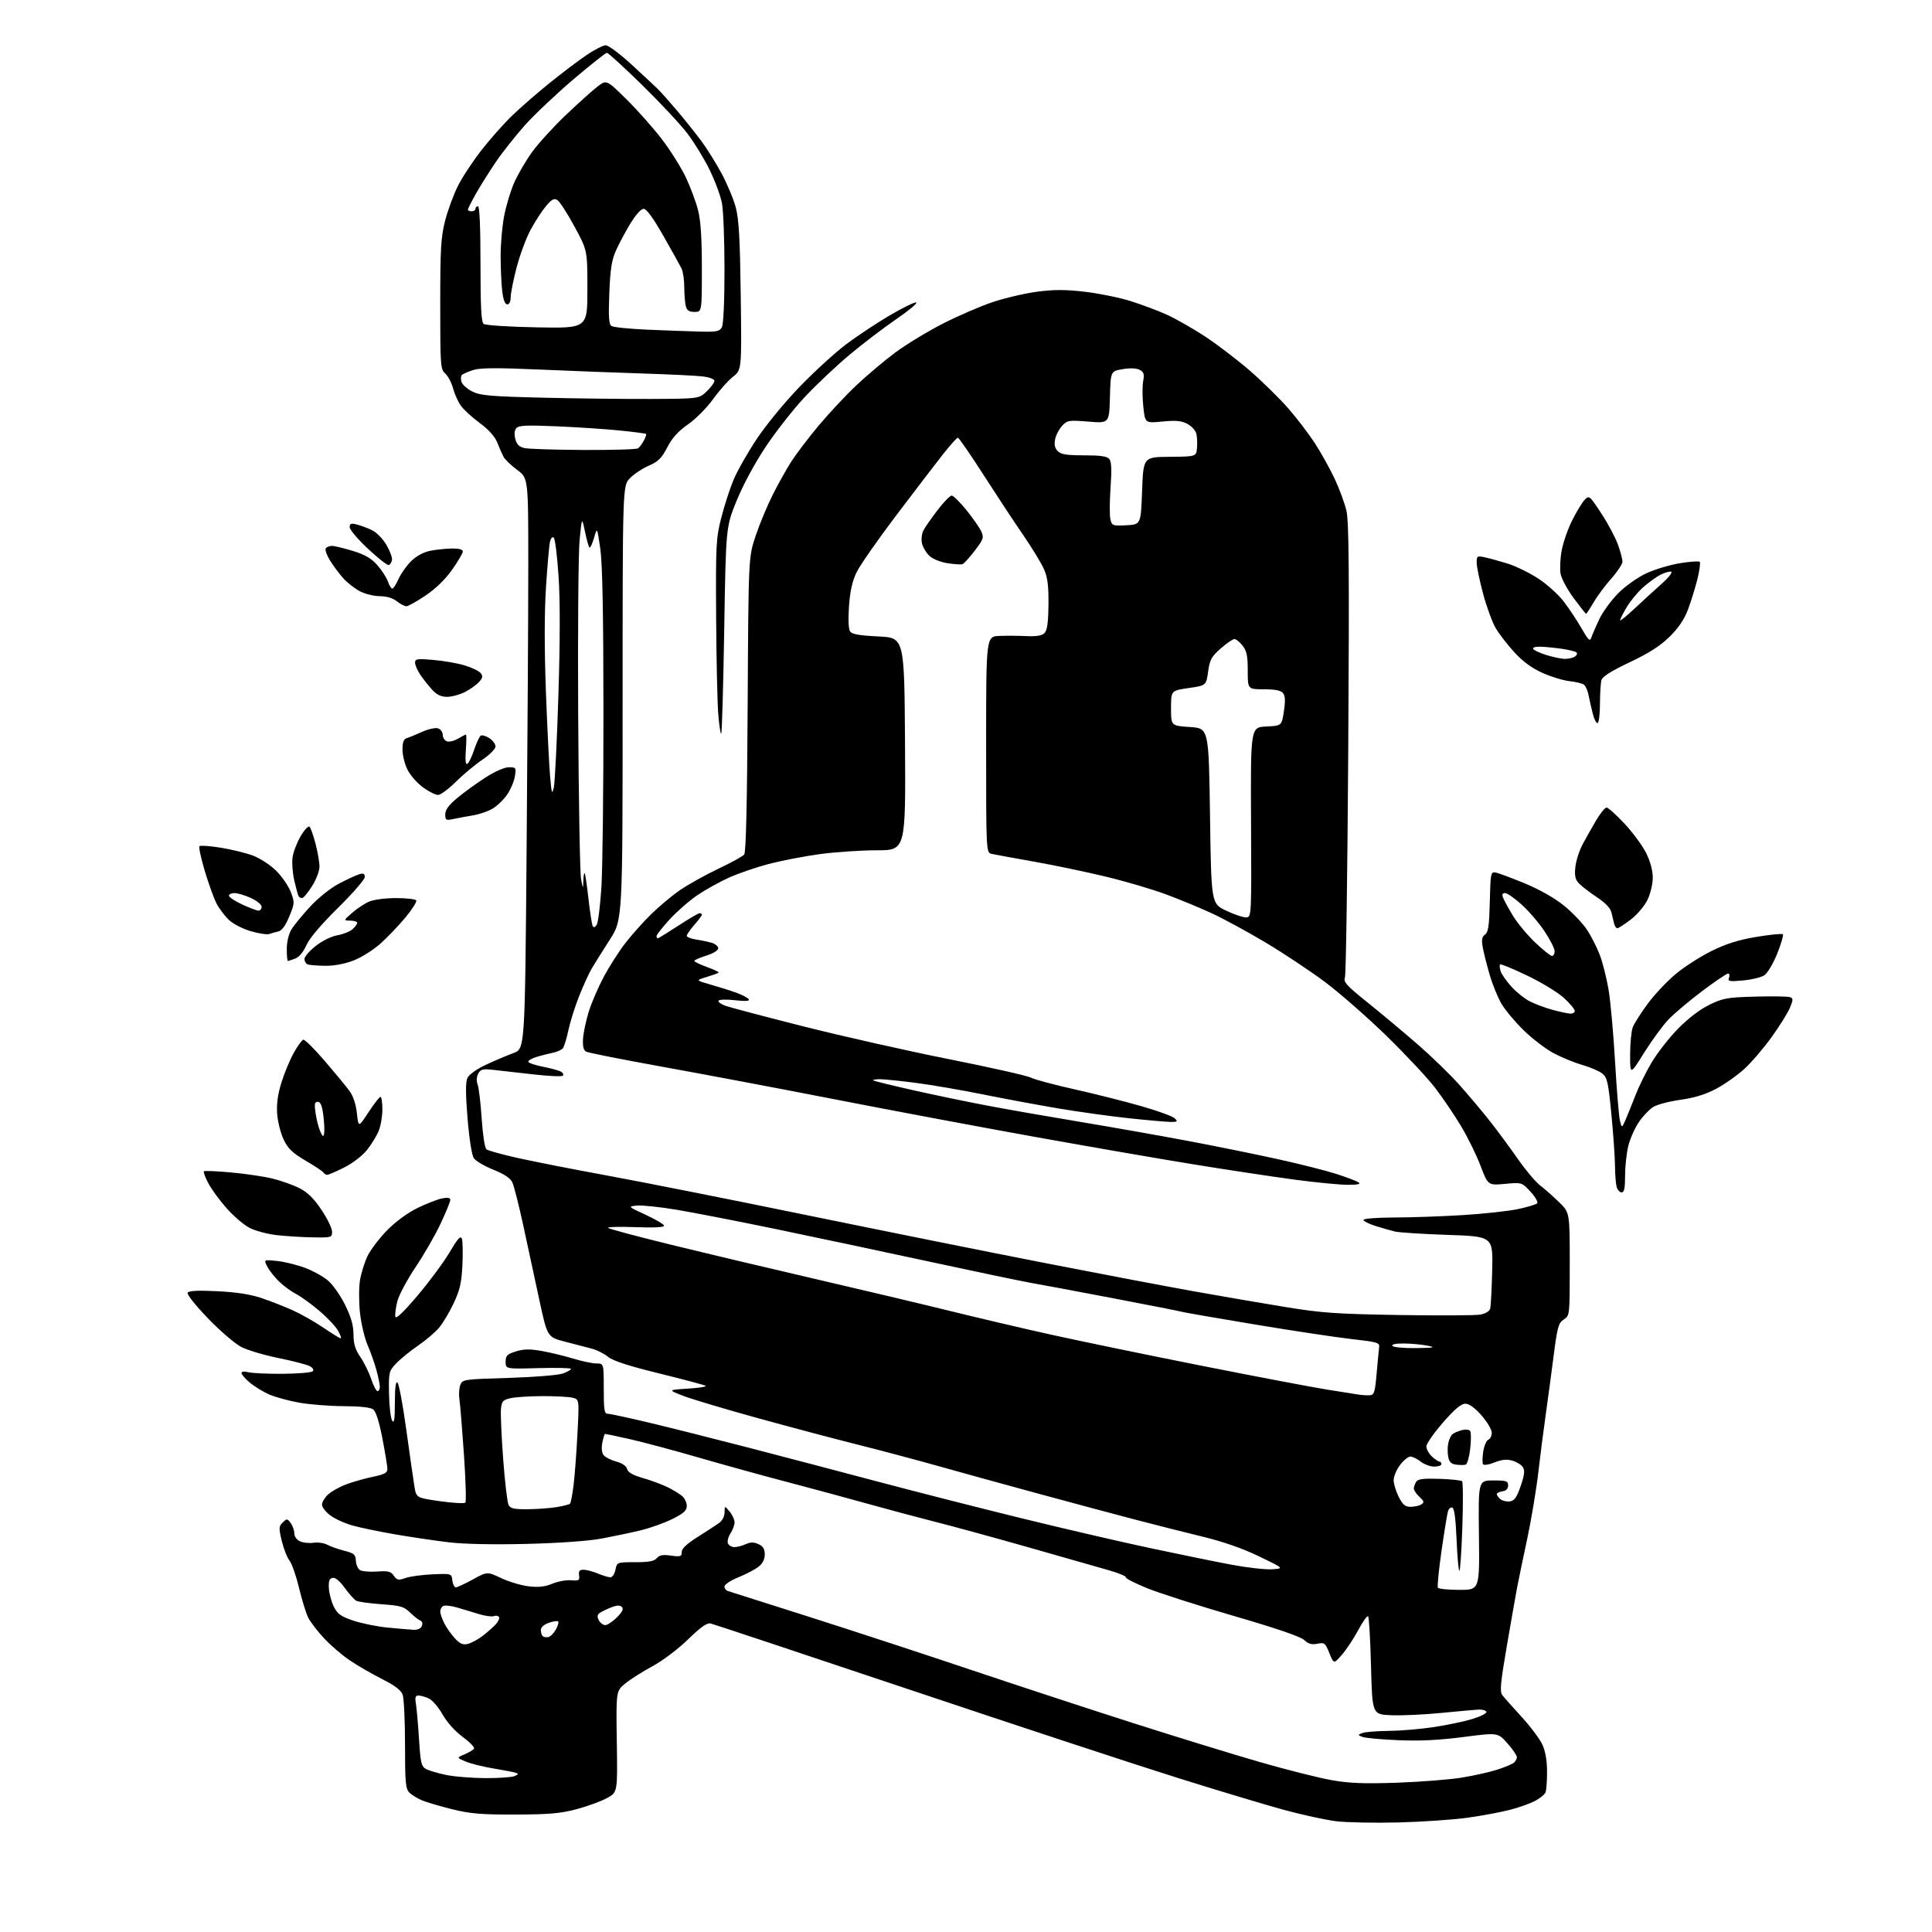 <?xml version="1.0" encoding="UTF-8" standalone="no"?>
<svg 
  version="1.1" 
  xmlns="http://www.w3.org/2000/svg" 
  xmlns:xlink="http://www.w3.org/1999/xlink" 
  xmlns:svg="http://www.w3.org/2000/svg"
  xmlns:rdf="http://www.w3.org/1999/02/22-rdf-syntax-ns#"
  xmlns:cc="http://creativecommons.org/ns#"
  xmlns:dc="http://purl.org/dc/elements/1.1/"
  viewBox="0 0 768 768"
  width="768"
  height="768"
>
<style>svg {background-color: white; }</style>"
<path stroke="none" fill="black" fill-rule="evenodd" d="M556.00,724.45C546.38,724.69 535.12,724.47 531.00,723.95C526.88,723.44 517.65,721.42 510.50,719.48C503.35,717.54 484.45,711.86 468.50,706.86C452.55,701.87 404.62,686.09 362.00,671.80C319.38,657.52 283.60,645.61 282.50,645.36C281.04,645.01 278.60,646.74 273.50,651.69C269.51,655.57 263.41,660.17 259.32,662.38C255.37,664.51 250.51,667.61 248.51,669.25C244.89,672.24 244.89,672.24 245.19,692.34C245.50,712.43 245.50,712.43 241.36,714.73C239.09,715.99 233.69,717.97 229.36,719.14C222.91,720.87 218.53,721.26 205.00,721.31C191.34,721.35 187.00,720.99 179.78,719.21C174.98,718.02 169.57,716.43 167.74,715.66C165.91,714.90 163.65,713.51 162.71,712.57C161.23,711.09 161.00,708.54 161.00,693.49C161.00,683.94 160.57,674.99 160.04,673.60C159.37,671.85 156.80,669.92 151.79,667.40C147.78,665.38 142.03,662.05 139.00,659.99C135.97,657.94 131.41,654.02 128.86,651.29C126.30,648.55 123.49,644.90 122.59,643.18C121.70,641.46 120.04,636.12 118.90,631.32C117.76,626.53 116.05,621.61 115.10,620.40C114.15,619.19 112.76,615.66 112.01,612.55C110.79,607.44 110.82,606.75 112.39,605.21C114.02,603.60 114.20,603.61 115.56,605.44C116.35,606.51 117.00,608.35 117.00,609.53C117.00,610.79 117.93,612.10 119.25,612.70C120.49,613.27 122.91,613.52 124.64,613.27C126.36,613.01 128.83,613.37 130.13,614.07C131.43,614.76 134.48,615.84 136.91,616.46C140.75,617.44 141.35,617.95 141.45,620.35C141.52,621.87 142.23,623.56 143.04,624.10C143.84,624.64 146.89,624.92 149.81,624.71C154.27,624.39 155.34,624.65 156.55,626.37C157.81,628.17 158.36,628.28 161.24,627.27C163.03,626.64 167.88,625.99 172.00,625.82C179.50,625.50 179.50,625.50 179.82,628.25C179.99,629.76 180.61,631.00 181.19,631.00C181.77,631.00 184.82,629.58 187.97,627.85C193.69,624.71 193.69,624.71 199.24,627.33C202.29,628.78 207.20,630.24 210.16,630.59C214.08,631.05 216.61,630.77 219.52,629.56C221.71,628.64 225.07,628.02 227.00,628.18C230.12,628.44 230.47,628.23 230.19,626.24C229.95,624.53 230.37,624.00 231.97,624.00C233.12,624.00 235.68,624.67 237.65,625.50C239.63,626.33 241.88,627.00 242.65,627.00C243.42,627.00 244.32,625.65 244.65,624.00C245.25,621.00 245.25,621.00 252.50,621.00C257.94,621.00 260.09,620.60 261.09,619.39C262.10,618.18 263.47,617.93 266.71,618.37C270.53,618.90 271.00,618.74 271.00,616.96C271.00,615.59 272.98,613.71 277.25,611.02C280.69,608.85 284.51,606.36 285.75,605.49C287.11,604.53 288.01,602.84 288.03,601.20C288.07,598.50 288.07,598.50 290.03,600.86C291.11,602.16 292.00,604.09 292.00,605.15C292.00,606.20 291.28,608.18 290.39,609.53C289.50,610.88 289.04,612.66 289.36,613.49C289.68,614.32 290.83,615.00 291.92,615.00C293.01,615.00 295.05,614.48 296.45,613.84C298.37,612.97 299.62,612.96 301.50,613.82C303.34,614.66 304.00,615.73 304.00,617.91C304.00,619.85 303.16,621.52 301.53,622.80C300.17,623.87 296.57,625.76 293.53,626.99C290.48,628.22 288.00,629.87 288.00,630.65C288.00,631.43 288.56,632.22 289.25,632.42C289.94,632.61 304.90,637.37 322.50,642.99C340.10,648.61 369.12,658.12 387.00,664.14C404.88,670.15 433.45,679.52 450.50,684.97C467.55,690.42 490.21,697.39 500.86,700.46C511.51,703.53 524.33,706.76 529.36,707.64C536.48,708.89 542.25,709.11 555.50,708.65C564.85,708.32 576.45,707.40 581.28,706.60C586.10,705.80 592.40,704.38 595.28,703.44C598.15,702.50 601.06,701.29 601.75,700.75C602.44,700.20 603.00,699.19 603.00,698.51C603.00,697.82 601.29,695.33 599.21,692.98C595.41,688.71 595.41,688.71 581.73,690.49C572.05,691.75 564.44,692.12 555.77,691.75C549.02,691.47 542.63,690.88 541.57,690.44C539.67,689.66 539.67,689.64 541.57,688.90C542.63,688.48 547.33,688.11 552.00,688.06C556.67,688.02 564.77,687.34 570.00,686.54C575.23,685.75 582.14,684.29 585.37,683.30C588.59,682.31 591.07,681.05 590.87,680.50C590.66,679.95 589.38,679.54 588.00,679.59C586.62,679.63 579.88,680.23 573.00,680.91C566.12,681.59 557.12,682.01 553.00,681.83C545.50,681.50 545.50,681.50 545.00,662.33C544.73,651.79 544.21,642.87 543.85,642.51C543.49,642.15 541.74,644.58 539.96,647.92C538.19,651.25 535.27,655.67 533.47,657.74C530.20,661.50 530.20,661.50 528.45,657.15C526.82,653.10 526.51,652.85 523.68,653.41C521.41,653.87 520.09,653.49 518.43,651.93C516.96,650.56 507.41,647.29 490.37,642.34C476.17,638.21 460.61,633.22 455.81,631.26C451.01,629.29 447.27,627.37 447.51,626.98C447.75,626.59 444.70,625.33 440.72,624.18C436.75,623.03 422.40,618.94 408.84,615.09C395.28,611.23 378.63,606.68 371.84,604.97C365.05,603.25 352.52,599.90 344.00,597.52C335.48,595.14 321.30,591.31 312.50,589.01C303.70,586.71 288.17,582.42 277.98,579.47C267.79,576.52 255.31,573.18 250.24,572.05C245.17,570.92 240.81,570.00 240.56,570.00C240.30,570.00 239.79,571.58 239.43,573.51C239.02,575.73 239.23,577.57 240.00,578.50C240.68,579.32 242.93,580.44 245.00,581.00C247.35,581.63 248.96,582.75 249.28,583.95C249.63,585.30 251.55,586.39 255.64,587.57C258.86,588.49 263.30,590.15 265.50,591.24C267.70,592.34 270.29,593.93 271.25,594.77C272.21,595.62 273.00,597.36 273.00,598.64C273.00,600.48 271.78,601.58 267.25,603.84C264.09,605.42 258.35,607.46 254.50,608.38C250.65,609.30 243.68,610.76 239.00,611.63C233.85,612.59 222.13,613.41 209.24,613.73C195.88,614.05 184.37,613.81 178.24,613.07C172.88,612.43 163.32,611.01 157.00,609.92C150.68,608.83 143.03,607.24 140.00,606.38C136.97,605.52 133.04,603.71 131.25,602.36C129.46,601.01 128.00,599.10 128.00,598.12C128.00,597.15 129.06,595.35 130.36,594.13C131.66,592.91 134.92,591.08 137.61,590.07C140.30,589.05 145.09,587.69 148.25,587.04C152.81,586.10 154.00,585.47 154.00,583.96C154.00,582.92 153.10,577.44 152.01,571.79C150.70,565.03 149.44,561.07 148.32,560.25C147.23,559.45 142.98,558.99 136.56,558.97C131.03,558.95 123.07,558.32 118.89,557.57C114.70,556.83 109.30,555.34 106.89,554.27C104.47,553.19 101.04,551.08 99.25,549.57C97.46,548.06 96.00,546.36 96.00,545.80C96.00,545.19 97.09,545.06 98.75,545.48C100.26,545.87 106.42,546.15 112.44,546.11C118.45,546.06 123.79,545.61 124.29,545.11C124.85,544.55 124.40,543.75 123.13,543.07C121.98,542.45 116.42,541.01 110.77,539.86C105.12,538.71 98.47,536.75 96.00,535.49C93.51,534.24 87.55,529.12 82.70,524.09C77.64,518.85 74.20,514.49 74.59,513.85C75.07,513.08 78.75,512.90 86.39,513.28C93.97,513.65 99.57,514.52 104.00,516.02C107.58,517.22 113.20,519.44 116.51,520.93C119.82,522.43 125.27,525.53 128.63,527.83C131.99,530.12 135.05,532.00 135.43,532.00C135.80,532.00 135.30,530.59 134.31,528.86C133.31,527.14 129.89,523.54 126.69,520.86C123.50,518.18 119.45,515.27 117.69,514.38C115.94,513.50 113.00,511.36 111.16,509.64C109.33,507.91 107.15,505.19 106.31,503.60C104.79,500.70 104.79,500.70 110.15,501.26C113.09,501.57 118.12,502.81 121.33,504.01C124.54,505.22 128.69,507.55 130.56,509.19C132.43,510.83 135.43,515.16 137.23,518.81C139.58,523.60 140.51,526.87 140.52,530.48C140.54,534.27 141.21,536.47 143.27,539.47C144.76,541.66 146.70,545.60 147.57,548.22C148.45,550.85 149.57,553.00 150.08,553.00C150.59,553.00 150.99,552.21 150.99,551.25C150.98,550.29 150.36,547.25 149.60,544.50C148.85,541.75 147.28,537.32 146.11,534.66C144.95,531.99 143.60,526.32 143.12,522.05C142.64,517.78 142.63,511.93 143.08,509.05C143.54,506.18 144.90,501.78 146.11,499.28C147.32,496.78 150.82,492.18 153.90,489.04C157.32,485.57 162.03,482.11 166.00,480.18C169.57,478.44 173.96,476.73 175.75,476.38C178.00,475.95 179.00,476.13 179.00,476.98C179.00,477.65 177.27,481.90 175.15,486.41C173.04,490.92 168.56,498.71 165.19,503.71C161.83,508.72 158.57,514.83 157.95,517.30C157.32,519.77 156.97,522.52 157.16,523.41C157.38,524.48 160.37,521.63 166.00,514.99C170.68,509.47 176.40,501.73 178.72,497.81C181.89,492.42 183.09,491.08 183.59,492.37C183.95,493.30 184.05,498.00 183.82,502.80C183.48,509.89 182.83,512.76 180.36,518.02C178.69,521.58 176.06,525.99 174.53,527.80C172.99,529.62 169.20,532.84 166.12,534.95C163.03,537.06 159.15,540.22 157.50,541.96C154.60,545.02 154.50,545.44 154.64,553.96C154.72,558.82 155.27,563.62 155.86,564.64C156.69,566.07 156.95,564.44 156.97,557.55C156.99,551.35 157.32,548.92 158.04,549.64C158.61,550.21 160.19,558.74 161.54,568.59C162.90,578.44 164.34,588.50 164.75,590.96C165.50,595.41 165.50,595.41 174.90,596.75C180.07,597.49 184.62,597.74 185.00,597.30C185.38,596.86 185.11,588.17 184.41,578.00C183.71,567.83 182.91,558.01 182.62,556.18C182.34,554.35 182.49,551.83 182.97,550.57C183.82,548.34 184.23,548.28 202.17,547.74C212.36,547.43 221.94,546.65 223.75,545.99C225.54,545.34 227.00,544.51 227.00,544.15C227.00,543.79 221.15,543.66 214.00,543.85C201.00,544.20 201.00,544.20 201.00,541.34C201.00,538.88 201.56,538.31 205.08,537.21C208.22,536.24 210.58,536.19 215.33,537.03C218.72,537.64 224.36,539.00 227.86,540.06C231.35,541.13 235.51,542.00 237.11,542.00C240.00,542.00 240.00,542.00 240.00,552.00C240.00,560.55 240.23,562.00 241.62,562.00C242.51,562.00 249.82,563.57 257.87,565.49C265.92,567.40 283.75,571.89 297.50,575.45C311.25,579.02 334.43,585.11 349.00,588.98C363.57,592.85 389.00,599.34 405.50,603.39C422.00,607.45 445.18,612.83 457.00,615.35C468.82,617.87 483.52,620.87 489.67,622.02C495.81,623.17 503.01,623.98 505.67,623.81C510.50,623.50 510.50,623.50 500.50,618.68C493.93,615.51 486.21,612.82 478.00,610.83C471.12,609.16 458.98,606.09 451.00,604.00C443.02,601.92 425.70,597.27 412.50,593.68C399.30,590.09 381.30,585.13 372.50,582.65C363.70,580.18 349.30,576.35 340.50,574.15C331.70,571.95 313.93,567.23 301.00,563.66C288.07,560.10 274.80,556.12 271.50,554.84C265.50,552.50 265.50,552.50 273.50,552.00C277.90,551.73 281.05,551.22 280.50,550.88C279.95,550.53 271.62,548.32 262.00,545.95C249.79,542.95 243.66,540.96 241.70,539.35C240.17,538.09 237.24,536.62 235.20,536.10C233.17,535.57 228.37,534.32 224.53,533.32C217.57,531.50 217.57,531.50 214.34,516.50C212.57,508.25 209.71,494.98 207.98,487.00C206.25,479.02 204.31,471.38 203.66,470.01C202.86,468.31 200.45,466.70 196.08,464.96C192.56,463.55 189.07,461.49 188.33,460.37C187.55,459.19 186.52,452.62 185.86,444.60C185.07,434.94 185.05,430.18 185.79,428.55C186.42,427.17 189.39,425.04 193.17,423.26C196.65,421.62 201.56,419.53 204.09,418.62C208.67,416.96 208.67,416.96 209.33,338.23C209.70,294.93 210.00,243.88 210.00,224.78C210.00,190.06 210.00,190.06 205.57,186.78C203.13,184.98 200.68,182.60 200.12,181.50C199.55,180.40 198.44,177.86 197.64,175.85C196.70,173.50 194.23,170.75 190.69,168.14C187.67,165.91 184.30,162.82 183.20,161.28C182.10,159.74 180.71,156.64 180.11,154.40C179.50,152.15 178.11,149.50 177.00,148.50C175.10,146.78 175.00,145.44 175.00,121.00C175.00,98.90 175.27,94.27 176.93,87.77C177.99,83.61 180.30,77.35 182.06,73.86C183.82,70.36 188.08,63.90 191.54,59.50C194.99,55.10 200.44,48.97 203.66,45.88C206.87,42.78 213.49,37.02 218.37,33.08C223.25,29.13 229.87,24.13 233.07,21.95C236.27,19.78 239.75,18.00 240.81,18.00C241.86,18.00 246.50,21.47 251.11,25.71C255.73,29.95 260.43,34.33 261.57,35.46C262.71,36.58 266.12,40.42 269.16,44.00C272.19,47.58 276.51,52.98 278.75,56.00C281.00,59.02 284.65,64.88 286.87,69.00C289.08,73.12 291.62,79.20 292.49,82.50C293.73,87.15 294.17,95.10 294.46,117.77C294.84,147.04 294.84,147.04 291.36,149.77C289.45,151.27 285.88,155.29 283.43,158.70C280.96,162.13 276.52,166.60 273.49,168.70C269.59,171.41 267.22,174.03 265.26,177.81C263.00,182.16 261.66,183.49 257.87,185.13C255.32,186.24 251.94,188.49 250.37,190.14C247.50,193.14 247.50,193.14 247.50,279.38C247.50,365.61 247.50,365.61 242.39,373.56C239.58,377.93 236.35,383.07 235.22,385.00C234.09,386.93 231.83,391.88 230.20,396.00C228.57,400.12 226.66,406.20 225.95,409.50C225.25,412.80 224.26,416.03 223.77,416.69C223.27,417.34 221.43,418.16 219.68,418.51C217.93,418.86 215.04,419.60 213.25,420.15C211.46,420.70 210.00,421.55 210.00,422.03C210.00,422.51 212.63,423.42 215.86,424.05C219.08,424.68 222.33,425.58 223.08,426.05C223.83,426.51 224.12,427.22 223.72,427.61C223.33,428.01 218.16,427.78 212.25,427.11C206.34,426.44 199.18,425.63 196.35,425.32C191.85,424.81 191.07,425.00 190.10,426.81C189.41,428.11 189.32,429.73 189.88,431.18C190.36,432.46 191.08,438.55 191.48,444.72C191.90,451.03 192.71,456.34 193.36,456.87C193.99,457.38 199.68,458.96 206.00,460.36C212.32,461.77 228.75,464.99 242.50,467.51C256.25,470.04 291.57,477.05 321.00,483.10C350.43,489.14 392.73,497.65 415.00,502.00C437.27,506.35 464.27,511.48 475.00,513.39C485.73,515.31 501.93,518.09 511.00,519.57C525.37,521.92 531.21,522.33 556.30,522.74C572.14,522.99 586.63,522.92 588.49,522.57C590.47,522.20 592.09,521.21 592.37,520.22C592.63,519.27 592.99,512.42 593.17,505.00C593.50,491.50 593.50,491.50 575.50,490.89C565.60,490.55 556.15,489.95 554.50,489.55C552.85,489.15 549.36,488.15 546.75,487.33C544.14,486.51 542.00,485.43 542.00,484.92C542.00,484.41 547.48,483.99 554.25,483.97C560.99,483.96 573.25,483.53 581.50,483.02C589.75,482.51 599.58,481.44 603.35,480.65C607.12,479.85 610.57,478.82 611.03,478.35C611.50,477.88 610.32,475.81 608.42,473.74C604.96,469.99 604.96,469.99 598.23,470.61C591.50,471.22 591.50,471.22 588.55,463.45C586.93,459.17 583.42,452.03 580.75,447.58C578.08,443.14 573.46,436.32 570.48,432.44C567.51,428.55 558.87,419.32 551.29,411.91C543.70,404.51 532.65,394.82 526.73,390.38C520.81,385.95 510.09,378.83 502.92,374.57C495.75,370.30 486.19,365.11 481.69,363.04C477.18,360.96 469.08,357.60 463.67,355.58C458.26,353.56 447.46,350.37 439.67,348.50C431.88,346.62 418.98,343.92 411.00,342.51C403.02,341.09 395.49,339.71 394.25,339.44C392.00,338.96 392.00,338.96 392.00,295.98C392.00,253.00 392.00,253.00 397.25,252.79C400.14,252.68 405.03,252.71 408.11,252.86C412.02,253.05 414.18,252.68 415.20,251.65C416.29,250.57 416.70,247.57 416.78,240.34C416.85,232.67 416.45,229.56 414.96,226.18C413.91,223.80 410.20,217.73 406.73,212.68C403.25,207.63 396.16,196.86 390.95,188.75C385.75,180.64 381.17,174.00 380.77,174.00C380.36,174.00 377.66,177.01 374.77,180.69C371.87,184.37 363.52,195.28 356.21,204.94C348.90,214.60 341.83,224.75 340.50,227.50C338.79,231.03 337.91,234.99 337.49,241.00C337.13,246.12 337.30,250.10 337.91,251.00C338.66,252.11 341.60,252.63 349.21,253.00C359.50,253.50 359.50,253.50 359.76,295.75C360.02,338.00 360.02,338.00 348.55,338.00C342.23,338.00 331.99,338.70 325.78,339.54C319.58,340.39 310.45,342.16 305.50,343.46C300.55,344.77 293.47,347.20 289.77,348.87C286.07,350.54 280.41,353.68 277.19,355.87C273.98,358.05 269.02,362.39 266.17,365.50C263.33,368.61 261.00,371.57 261.00,372.08C261.00,372.59 261.21,373.00 261.47,373.00C261.73,373.00 265.38,370.75 269.60,368.00C273.81,365.25 277.65,363.00 278.13,363.00C278.61,363.00 279.00,363.28 279.00,363.62C279.00,363.96 277.65,365.77 276.00,367.65C274.35,369.53 273.00,371.48 273.00,371.99C273.00,372.50 274.69,373.17 276.75,373.49C278.81,373.80 281.62,374.40 283.00,374.81C284.38,375.21 285.50,376.19 285.50,376.97C285.50,377.80 283.51,379.02 280.75,379.88C278.14,380.69 276.00,381.63 276.00,381.98C276.00,382.32 278.27,383.42 281.05,384.42C283.83,385.42 285.92,386.42 285.69,386.64C285.47,386.86 283.31,387.64 280.90,388.37C276.50,389.69 276.50,389.69 282.50,391.40C285.80,392.34 290.41,393.79 292.74,394.63C295.07,395.47 297.28,396.64 297.64,397.22C298.10,397.96 296.43,398.08 292.23,397.61C288.90,397.23 285.93,397.31 285.64,397.78C285.35,398.25 286.57,399.16 288.35,399.81C290.13,400.45 304.17,404.16 319.55,408.05C334.92,411.93 360.89,417.78 377.26,421.04C393.63,424.30 408.26,427.59 409.76,428.36C411.27,429.13 419.02,431.22 427.00,432.99C434.98,434.77 446.90,437.77 453.50,439.66C460.10,441.54 466.16,443.74 466.96,444.54C468.25,445.82 468.06,446.00 465.46,445.99C463.83,445.98 456.39,445.33 448.92,444.54C441.45,443.74 428.62,441.96 420.42,440.57C412.21,439.18 398.75,436.67 390.51,435.00C382.26,433.33 370.43,431.30 364.21,430.48C357.99,429.67 351.50,429.00 349.78,429.00C348.07,429.00 346.87,429.21 347.13,429.46C347.38,429.71 354.63,431.50 363.24,433.43C371.85,435.36 385.11,438.11 392.70,439.54C400.29,440.98 416.85,443.88 429.50,445.98C442.15,448.09 461.27,451.47 472.00,453.49C482.73,455.51 498.70,458.74 507.50,460.68C516.30,462.61 526.87,465.27 531.00,466.59C535.12,467.91 539.17,469.44 540.00,469.98C541.08,470.69 539.93,470.97 535.87,470.98C532.77,470.99 523.32,470.08 514.87,468.96C506.41,467.83 488.48,465.13 475.00,462.94C461.52,460.76 432.95,455.81 411.50,451.95C390.05,448.09 354.27,441.38 332.00,437.03C309.73,432.68 278.68,426.82 263.00,424.00C247.32,421.17 233.82,418.49 233.00,418.04C231.95,417.47 231.58,415.92 231.77,412.86C231.92,410.46 232.97,405.57 234.09,402.00C235.22,398.43 237.91,392.20 240.07,388.18C242.23,384.15 246.01,378.24 248.47,375.04C250.93,371.84 255.54,366.66 258.72,363.53C261.90,360.39 267.14,356.01 270.38,353.79C273.61,351.57 280.42,347.78 285.51,345.37C290.60,342.95 295.25,340.41 295.83,339.70C296.55,338.84 297.00,319.30 297.21,279.96C297.53,221.50 297.53,221.50 300.38,213.00C301.95,208.32 304.99,201.02 307.13,196.76C309.26,192.50 312.60,186.54 314.53,183.51C316.47,180.49 321.35,174.07 325.37,169.25C329.39,164.44 336.14,157.22 340.37,153.22C344.60,149.22 351.61,143.31 355.94,140.10C360.27,136.89 368.75,131.74 374.78,128.66C380.81,125.57 389.74,121.71 394.63,120.08C399.51,118.45 407.46,116.60 412.30,115.96C419.01,115.07 423.50,115.08 431.25,115.98C436.84,116.63 445.03,118.30 449.45,119.69C453.88,121.09 460.31,123.50 463.75,125.05C467.19,126.60 473.94,130.44 478.75,133.57C483.56,136.70 491.62,142.84 496.67,147.20C501.71,151.57 508.65,158.37 512.09,162.32C515.53,166.27 520.31,172.54 522.72,176.25C525.13,179.97 528.64,186.27 530.52,190.25C532.40,194.24 534.51,199.97 535.22,203.00C536.23,207.35 536.39,227.10 535.95,297.50C535.65,346.45 535.06,387.44 534.63,388.58C533.97,390.37 535.27,391.80 543.68,398.54C549.08,402.88 558.00,410.34 563.50,415.12C569.00,419.90 576.45,427.12 580.05,431.16C583.65,435.20 589.09,441.65 592.13,445.50C595.17,449.35 600.20,456.15 603.30,460.61C606.40,465.07 610.41,469.84 612.22,471.22C614.02,472.60 617.41,475.59 619.75,477.87C624.00,482.00 624.00,482.00 624.00,502.48C624.00,522.93 624.00,522.96 621.63,524.51C619.50,525.90 619.07,527.44 617.55,539.28C616.62,546.55 615.21,557.00 614.43,562.50C613.64,568.00 612.32,578.27 611.50,585.31C610.68,592.36 608.68,604.29 607.07,611.81C605.45,619.34 603.66,627.98 603.09,631.00C602.52,634.02 600.67,644.53 598.98,654.35C596.46,669.06 596.14,672.49 597.20,673.85C597.90,674.76 601.36,678.65 604.88,682.50C608.41,686.35 612.11,691.30 613.12,693.50C614.31,696.08 614.96,699.86 614.98,704.17C614.99,707.84 614.72,711.57 614.38,712.46C614.03,713.35 612.09,714.93 610.07,715.97C608.04,717.00 603.61,718.57 600.21,719.44C596.82,720.32 589.42,721.71 583.77,722.52C578.12,723.34 565.62,724.20 556.00,724.45zM193.00,706.83C198.22,706.85 203.40,706.49 204.50,706.04C206.08,705.39 206.19,705.11 205.00,704.71C204.18,704.43 200.16,703.65 196.08,702.98C192.00,702.31 187.05,701.07 185.08,700.23C181.50,698.71 181.50,698.71 184.67,697.38C186.42,696.65 188.11,695.63 188.43,695.12C188.75,694.60 186.73,692.50 183.94,690.45C180.88,688.21 177.70,684.66 175.93,681.52C174.31,678.66 171.84,675.79 170.45,675.16C169.05,674.52 167.20,674.00 166.34,674.00C165.13,674.00 164.90,674.73 165.33,677.25C165.63,679.04 166.19,685.35 166.56,691.28C167.17,700.87 167.48,702.19 169.37,703.22C170.54,703.87 174.20,704.93 177.50,705.60C180.80,706.26 187.78,706.82 193.00,706.83zM185.98,653.47C187.37,653.13 189.98,651.72 191.78,650.35C193.58,648.98 195.93,646.92 196.99,645.78C198.06,644.63 198.68,643.28 198.36,642.78C198.05,642.28 197.12,642.12 196.30,642.44C195.48,642.75 192.71,642.36 190.15,641.56C187.59,640.76 183.64,639.57 181.36,638.92C179.08,638.28 176.72,638.06 176.11,638.43C175.50,638.81 175.00,639.79 175.00,640.61C175.00,641.43 175.73,643.54 176.61,645.30C177.50,647.06 179.41,649.76 180.85,651.30C182.87,653.46 184.04,653.96 185.98,653.47zM217.92,650.78C218.75,650.62 220.11,649.28 220.94,647.80C221.77,646.32 222.19,644.86 221.89,644.55C221.58,644.24 219.90,644.49 218.16,645.09C216.25,645.76 215.00,646.88 215.00,647.93C215.00,648.89 215.32,649.98 215.70,650.37C216.09,650.75 217.08,650.94 217.92,650.78zM164.28,647.86C166.06,647.95 167.30,647.39 167.71,646.31C168.09,645.33 167.83,644.44 167.10,644.20C166.41,643.97 164.59,642.55 163.05,641.05C160.58,638.63 159.25,638.24 151.62,637.71C146.88,637.37 142.35,636.74 141.57,636.30C140.79,635.86 138.74,633.56 137.02,631.19C135.03,628.43 133.28,627.00 132.20,627.23C130.90,627.49 130.56,628.49 130.74,631.43C130.87,633.55 131.77,636.85 132.74,638.76C134.19,641.62 135.56,642.59 140.50,644.24C143.80,645.34 149.88,646.57 154.00,646.98C158.12,647.39 162.75,647.78 164.28,647.86zM240.61,646.00C241.46,646.00 243.53,644.62 245.22,642.94C247.41,640.74 247.97,639.57 247.19,638.79C246.42,638.02 245.18,638.08 242.81,639.02C240.99,639.74 238.95,640.76 238.27,641.27C237.39,641.94 237.33,642.75 238.06,644.11C238.61,645.15 239.76,646.00 240.61,646.00zM580.14,632.00C588.16,632.00 588.16,632.00 587.90,610.25C587.64,588.50 587.64,588.50 593.57,588.50C598.83,588.50 599.50,588.72 599.50,590.50C599.50,591.81 598.73,592.61 597.25,592.82C596.01,593.00 595.00,593.50 595.00,593.95C595.00,594.39 595.65,595.29 596.44,595.95C597.24,596.61 598.93,597.01 600.19,596.83C602.01,596.57 602.93,595.26 604.49,590.73C605.99,586.37 606.21,584.55 605.38,583.24C604.78,582.29 602.90,581.12 601.20,580.63C598.97,579.99 596.99,580.19 594.10,581.34C591.83,582.25 589.84,582.55 589.52,582.04C589.21,581.53 589.26,579.26 589.62,576.97C589.98,574.69 590.89,572.59 591.64,572.31C592.39,572.02 593.00,570.77 593.00,569.53C593.00,568.30 591.16,565.19 588.92,562.64C586.24,559.60 584.02,558.00 582.48,558.00C580.81,558.00 578.25,560.16 573.57,565.53C569.96,569.67 567.00,573.93 567.00,574.99C567.00,576.05 567.98,577.84 569.19,578.96C570.39,580.08 571.74,581.00 572.19,581.00C572.63,581.00 573.00,581.45 573.00,582.00C573.00,582.55 571.71,583.00 570.13,583.00C568.56,583.00 566.13,582.10 564.73,581.00C563.33,579.90 561.49,579.00 560.64,579.00C559.80,579.00 557.95,580.50 556.55,582.34C555.15,584.18 554.00,586.90 554.00,588.38C554.00,589.87 554.91,592.86 556.02,595.04C557.63,598.20 558.59,599.00 560.77,598.98C562.27,598.98 564.17,598.55 564.99,598.03C566.25,597.23 566.14,596.78 564.24,595.01C563.01,593.86 562.01,592.38 562.02,591.71C562.02,591.04 562.45,589.84 562.95,589.04C563.66,587.92 565.77,587.65 572.19,587.86C576.76,588.01 580.82,588.44 581.20,588.82C581.59,589.20 581.63,597.50 581.30,607.27C580.96,617.03 580.42,624.76 580.09,624.43C579.77,624.10 579.27,618.40 579.00,611.75C578.67,603.83 578.10,599.53 577.33,599.27C576.69,599.06 575.92,599.70 575.61,600.69C575.30,601.69 574.14,608.75 573.04,616.38C571.94,624.02 571.29,630.65 571.58,631.13C571.88,631.61 575.73,632.00 580.14,632.00zM209.79,599.94C213.48,599.91 218.64,599.53 221.26,599.10C223.88,598.67 226.28,598.06 226.59,597.74C226.91,597.43 227.54,594.09 228.01,590.33C228.47,586.58 229.16,577.38 229.55,569.89C230.26,556.28 230.26,556.28 227.63,555.62C226.18,555.26 220.84,554.97 215.75,554.98C210.66,554.99 204.93,555.36 203.00,555.79C199.93,556.47 199.46,557.00 199.14,560.04C198.95,561.94 199.34,570.92 200.02,580.00C200.69,589.08 201.66,597.29 202.16,598.25C202.89,599.66 204.37,599.99 209.79,599.94zM582.63,582.22C582.01,582.41 580.31,582.41 578.86,582.22C576.92,581.98 576.09,581.18 575.70,579.19C575.40,577.71 575.40,575.28 575.69,573.78C575.98,572.28 576.74,570.63 577.37,570.11C578.00,569.59 579.70,568.86 581.15,568.50C582.66,568.12 584.06,568.29 584.44,568.91C584.81,569.49 584.80,572.65 584.43,575.93C584.06,579.20 583.25,582.03 582.63,582.22zM544.50,554.63C546.27,554.52 546.58,553.52 547.23,546.00C547.64,541.33 548.09,536.61 548.23,535.53C548.48,533.73 547.51,533.45 537.27,532.30C531.10,531.60 513.77,528.99 498.77,526.49C483.77,523.99 470.82,521.75 470.00,521.50C469.18,521.25 456.80,518.81 442.50,516.08C428.20,513.35 413.57,510.61 410.00,510.00C406.43,509.38 388.20,505.57 369.50,501.53C350.80,497.49 323.35,491.67 308.50,488.59C293.65,485.52 275.99,482.08 269.25,480.94C262.51,479.81 255.31,479.04 253.25,479.23C249.50,479.59 249.50,479.59 256.75,482.94C260.74,484.79 264.00,486.74 264.00,487.27C264.00,487.88 259.61,488.08 252.49,487.81C246.15,487.57 241.31,487.71 241.74,488.12C242.16,488.53 253.53,491.57 267.00,494.86C280.48,498.16 306.35,504.30 324.50,508.51C342.65,512.71 366.50,518.38 377.50,521.09C388.50,523.81 406.71,528.08 417.98,530.58C429.24,533.08 456.24,538.65 477.98,542.97C499.71,547.28 522.00,551.51 527.50,552.38C533.00,553.25 538.62,554.14 540.00,554.36C541.38,554.58 543.40,554.70 544.50,554.63zM562.81,535.89C570.13,535.79 570.87,535.64 567.50,534.94C565.30,534.49 561.11,534.09 558.19,534.06C554.89,534.02 553.12,534.38 553.50,535.00C553.84,535.56 557.96,535.95 562.81,535.89zM124.25,491.87C119.99,491.80 113.53,491.39 109.90,490.97C106.27,490.54 101.48,489.27 99.26,488.13C97.04,487.00 92.96,483.53 90.20,480.43C87.43,477.32 84.13,472.83 82.86,470.45C81.60,468.06 80.78,465.88 81.06,465.61C81.33,465.34 86.27,465.55 92.03,466.08C97.79,466.61 105.20,467.72 108.50,468.54C111.80,469.37 116.53,471.06 119.00,472.30C122.23,473.93 124.70,476.34 127.75,480.87C130.09,484.34 132.00,488.27 132.00,489.59C132.00,491.94 131.81,492.00 124.25,491.87zM644.62,474.00C643.86,474.00 642.96,472.99 642.63,471.75C642.30,470.51 642.01,466.80 641.99,463.50C641.97,460.20 641.33,450.99 640.56,443.02C639.33,430.25 638.90,428.34 636.96,426.77C635.75,425.79 632.23,424.26 629.13,423.38C626.03,422.50 620.91,420.41 617.74,418.74C614.57,417.07 609.16,412.96 605.73,409.60C602.29,406.25 598.29,401.48 596.85,399.00C595.40,396.52 593.30,391.35 592.17,387.50C591.05,383.65 589.81,378.74 589.42,376.59C588.88,373.57 589.08,372.41 590.33,371.50C591.62,370.56 591.99,367.98 592.22,358.41C592.49,347.13 592.61,346.52 594.50,346.84C595.60,347.03 600.81,348.96 606.08,351.14C612.02,353.60 617.95,356.96 621.69,359.99C625.01,362.67 629.13,366.99 630.84,369.58C632.56,372.17 634.87,376.72 635.98,379.69C637.10,382.66 638.64,388.78 639.41,393.29C640.19,397.81 641.36,410.73 642.01,422.00C642.66,433.27 643.54,443.85 643.95,445.50C644.70,448.50 644.70,448.50 646.24,445.00C647.08,443.07 648.80,438.80 650.07,435.50C651.33,432.20 654.19,426.37 656.43,422.55C658.67,418.73 663.42,412.62 667.00,408.97C671.08,404.81 675.73,401.25 679.50,399.42C684.96,396.76 686.61,396.47 697.81,396.17C704.58,395.98 710.78,396.09 711.59,396.39C712.86,396.88 712.85,397.43 711.51,400.64C710.66,402.66 707.39,407.90 704.23,412.29C701.08,416.67 696.22,422.34 693.42,424.90C690.63,427.45 685.61,431.00 682.26,432.78C678.06,435.02 673.68,436.38 668.10,437.17C663.66,437.79 658.78,439.06 657.26,439.99C655.74,440.91 653.19,443.55 651.60,445.86C650.00,448.16 648.09,452.39 647.35,455.24C646.61,458.10 646.00,463.49 646.00,467.22C646.00,472.33 645.66,474.00 644.62,474.00zM130.09,467.00C129.55,467.00 128.87,466.59 128.56,466.09C128.25,465.60 125.07,463.47 121.48,461.38C116.30,458.35 114.52,456.64 112.78,453.05C111.58,450.56 110.41,445.96 110.18,442.83C109.89,438.85 110.41,435.05 111.88,430.31C113.05,426.56 115.24,421.28 116.75,418.57C118.26,415.86 119.97,413.49 120.54,413.31C121.11,413.12 124.96,416.92 129.09,421.74C133.22,426.56 137.65,431.92 138.92,433.66C140.39,435.66 141.48,438.91 141.87,442.53C142.50,448.23 142.50,448.23 146.50,442.12C148.70,438.76 150.84,436.01 151.25,436.00C151.66,436.00 152.00,438.26 152.00,441.03C152.00,443.80 151.33,447.66 150.51,449.62C149.70,451.58 147.62,454.96 145.89,457.13C144.10,459.39 140.25,462.36 136.91,464.05C133.69,465.67 130.62,467.00 130.09,467.00zM128.85,450.56C129.04,449.56 128.90,446.32 128.53,443.37C128.04,439.49 127.43,438.00 126.31,438.00C125.05,438.00 124.90,438.83 125.47,442.63C125.85,445.18 126.69,448.41 127.33,449.82C128.30,451.96 128.55,452.08 128.85,450.56zM653.58,418.45C648.00,427.39 648.00,427.39 648.00,419.26C648.00,414.79 648.47,409.89 649.05,408.37C649.63,406.85 652.34,402.59 655.07,398.90C657.81,395.21 662.85,389.88 666.27,387.05C669.70,384.22 676.10,380.14 680.50,377.97C686.30,375.12 691.19,373.59 698.31,372.41C703.70,371.52 708.39,371.06 708.72,371.39C709.05,371.72 708.03,375.19 706.46,379.10C704.85,383.10 702.60,386.87 701.33,387.70C700.09,388.52 696.28,389.44 692.87,389.75C687.38,390.24 686.74,390.12 687.30,388.65C687.65,387.74 687.48,387.00 686.93,387.00C686.38,387.00 681.78,390.11 676.71,393.92C671.65,397.73 665.63,402.79 663.33,405.17C661.04,407.55 656.66,413.53 653.58,418.45zM624.25,402.93C625.21,402.97 626.00,402.48 626.00,401.85C626.00,401.21 624.09,398.92 621.75,396.75C619.41,394.58 612.84,390.57 607.15,387.84C601.45,385.11 596.57,383.09 596.31,383.36C596.04,383.63 596.13,384.83 596.51,386.04C596.89,387.24 598.82,390.00 600.78,392.18C602.75,394.36 606.08,397.02 608.18,398.09C610.28,399.16 614.36,400.68 617.25,401.45C620.14,402.23 623.29,402.90 624.25,402.93zM129.16,383.92C126.05,383.88 122.94,383.62 122.25,383.34C121.56,383.06 121.02,382.08 121.04,381.17C121.06,380.25 123.08,377.93 125.54,376.00C128.10,373.99 131.76,372.19 134.14,371.78C136.42,371.38 139.12,370.30 140.14,369.37C141.16,368.45 142.00,367.31 142.00,366.85C142.00,366.38 140.76,365.98 139.25,365.96C136.50,365.92 136.50,365.92 140.00,362.85C141.93,361.17 144.95,359.16 146.72,358.40C148.52,357.61 153.22,357.00 157.41,357.00C161.52,357.00 165.14,357.42 165.46,357.93C165.77,358.44 163.85,361.48 161.18,364.69C158.51,367.90 154.04,372.58 151.24,375.09C148.45,377.61 143.61,380.64 140.49,381.83C136.92,383.20 132.73,383.97 129.16,383.92zM114.43,382.00C114.20,382.00 114.00,379.86 114.00,377.25C114.01,374.39 114.75,371.29 115.86,369.46C116.88,367.79 120.23,363.70 123.31,360.37C126.52,356.91 131.39,353.02 134.71,351.28C137.89,349.60 141.51,347.92 142.75,347.55C144.49,347.02 145.00,347.26 145.00,348.64C145.00,349.61 140.21,355.12 134.36,360.89C127.60,367.55 123.02,372.97 121.79,375.74C120.60,378.43 118.90,380.47 117.37,381.05C115.99,381.57 114.67,382.00 114.43,382.00zM616.93,380.00C617.52,380.00 618.00,379.15 618.00,378.11C618.00,377.08 616.18,373.50 613.95,370.16C611.72,366.82 607.62,362.05 604.84,359.55C602.06,357.05 599.11,355.00 598.28,355.00C597.27,355.00 597.00,355.57 597.44,356.75C597.80,357.71 599.54,360.90 601.30,363.83C603.06,366.76 607.05,371.60 610.18,374.58C613.30,377.56 616.33,380.00 616.93,380.00zM107.00,371.29C106.17,371.59 102.90,371.09 99.72,370.17C96.46,369.23 92.64,367.25 90.93,365.62C89.27,364.04 87.06,361.08 86.02,359.05C84.98,357.01 82.90,351.22 81.39,346.18C79.88,341.14 78.94,336.73 79.30,336.37C79.66,336.01 83.45,336.28 87.72,336.97C92.00,337.66 97.77,339.07 100.55,340.11C103.33,341.15 107.47,343.85 109.76,346.12C112.05,348.38 114.67,352.19 115.58,354.57C117.18,358.75 117.15,359.09 114.97,364.36C113.44,368.06 112.03,369.97 110.60,370.28C109.45,370.54 107.83,370.99 107.00,371.29zM237.25,367.52C237.78,366.57 238.60,359.87 239.07,352.64C239.53,345.42 239.90,314.07 239.88,283.00C239.86,243.52 239.48,223.94 238.61,218.00C237.37,209.50 237.37,209.50 236.12,213.85C235.43,216.24 234.61,217.95 234.30,217.64C233.99,217.32 233.19,214.47 232.53,211.28C231.32,205.50 231.32,205.50 230.41,214.50C229.91,219.45 229.65,250.93 229.84,284.45C230.02,317.98 230.54,347.23 230.98,349.45C231.78,353.50 231.78,353.50 231.89,350.08C231.95,348.20 232.19,346.85 232.42,347.08C232.65,347.31 233.33,351.94 233.94,357.38C234.54,362.81 235.32,367.70 235.66,368.25C236.02,368.83 236.69,368.53 237.25,367.52zM642.92,369.00C642.49,369.00 641.92,368.21 641.66,367.25C641.40,366.29 640.92,364.28 640.59,362.80C640.18,360.98 638.24,358.94 634.66,356.56C631.73,354.62 628.53,352.13 627.53,351.04C626.16,349.52 625.85,347.99 626.24,344.57C626.52,342.11 627.81,338.08 629.12,335.62C630.43,333.17 632.85,328.88 634.50,326.09C636.15,323.31 638.01,321.02 638.64,321.01C639.26,321.01 642.45,323.87 645.73,327.37C649.01,330.88 652.89,336.14 654.35,339.07C656.03,342.45 657.00,346.03 657.00,348.88C657.00,351.40 656.08,355.28 654.89,357.72C653.72,360.15 650.79,363.60 648.25,365.54C645.75,367.44 643.36,369.00 642.92,369.00zM495.50,364.68C497.47,364.50 497.50,363.84 497.31,326.80C497.13,289.09 497.13,289.09 503.31,288.80C509.50,288.50 509.50,288.50 510.36,282.74C511.00,278.54 510.90,276.58 509.99,275.49C509.13,274.45 506.81,274.00 502.38,274.00C496.00,274.00 496.00,274.00 496.00,266.63C496.00,260.70 495.60,258.76 493.93,256.63C492.79,255.19 491.33,254.01 490.68,254.03C490.03,254.05 487.59,255.73 485.25,257.78C481.56,261.02 480.91,262.21 480.24,267.00C479.48,272.50 479.48,272.50 472.49,273.51C465.50,274.52 465.50,274.52 465.50,281.51C465.50,288.50 465.50,288.50 473.00,289.00C480.50,289.50 480.50,289.50 481.00,324.36C481.50,359.22 481.50,359.22 487.50,362.04C490.80,363.60 494.40,364.78 495.50,364.68zM102.75,361.99C103.44,362.00 104.00,361.30 104.00,360.45C104.00,359.60 102.09,358.04 99.75,356.97C97.41,355.91 94.49,355.03 93.25,355.02C92.01,355.01 91.00,355.47 91.00,356.05C91.00,356.62 93.36,358.19 96.25,359.54C99.14,360.88 102.06,361.98 102.75,361.99zM120.08,357.00C119.55,357.00 118.93,356.66 118.69,356.25C118.46,355.84 117.70,353.10 117.01,350.16C116.32,347.23 116.00,343.07 116.28,340.91C116.57,338.76 118.02,334.93 119.51,332.40C120.99,329.87 122.58,328.18 123.05,328.65C123.52,329.12 124.60,332.18 125.45,335.46C126.30,338.74 127.00,342.81 127.00,344.51C127.00,346.23 125.67,349.70 124.02,352.30C122.38,354.89 120.61,357.00 120.08,357.00zM180.25,325.56C177.26,326.20 177.00,326.05 177.00,323.72C177.00,321.92 178.38,320.04 181.75,317.22C184.36,315.04 189.38,311.40 192.91,309.13C196.75,306.65 200.50,305.00 202.29,305.00C205.15,305.00 205.24,305.14 204.67,308.64C204.35,310.64 202.95,313.91 201.56,315.91C200.18,317.91 197.59,320.40 195.81,321.45C194.03,322.51 190.53,323.71 188.04,324.12C185.54,324.54 182.04,325.18 180.25,325.56zM174.13,316.00C173.12,316.00 170.44,314.66 168.18,313.01C165.91,311.37 163.14,308.24 162.03,306.05C160.91,303.87 160.00,300.25 160.00,298.01C160.00,295.00 160.46,293.80 161.75,293.40C162.71,293.11 165.46,291.98 167.85,290.90C170.24,289.81 173.06,289.20 174.10,289.53C175.15,289.86 176.00,291.02 176.00,292.10C176.00,293.18 176.73,294.34 177.61,294.68C178.50,295.02 180.48,294.56 182.02,293.65C183.55,292.74 184.99,292.00 185.22,292.00C185.44,292.00 185.43,294.76 185.18,298.14C184.88,302.29 185.08,304.07 185.79,303.63C186.37,303.27 187.59,300.74 188.50,298.00C189.41,295.26 190.59,292.75 191.12,292.43C191.65,292.10 193.19,292.55 194.54,293.44C195.89,294.32 196.99,295.82 196.97,296.77C196.96,297.72 194.61,300.07 191.74,302.00C188.87,303.93 184.15,307.86 181.24,310.75C178.33,313.64 175.13,316.00 174.13,316.00zM220.15,313.00C220.58,311.07 221.40,294.65 221.97,276.50C222.66,254.74 222.68,238.59 222.04,229.09C221.51,221.16 220.66,214.26 220.16,213.76C219.62,213.22 219.01,213.83 218.64,215.28C218.31,216.62 217.59,224.76 217.04,233.37C216.39,243.60 216.38,257.95 217.00,274.77C217.53,288.92 218.28,304.10 218.66,308.50C219.27,315.52 219.46,316.07 220.15,313.00zM286.70,291.63C286.42,291.91 285.89,288.40 285.52,283.82C285.15,279.24 284.77,261.77 284.67,245.00C284.51,216.44 284.64,213.95 286.72,205.78C287.95,200.99 290.13,194.24 291.57,190.78C293.01,187.33 297.14,180.04 300.76,174.58C304.46,168.99 311.94,159.89 317.88,153.74C323.68,147.74 331.97,140.16 336.30,136.90C340.63,133.64 348.42,128.47 353.61,125.41C358.80,122.35 363.58,120.03 364.22,120.24C364.86,120.45 361.33,123.40 356.38,126.80C351.42,130.19 343.07,136.55 337.81,140.94C332.56,145.33 324.55,152.88 320.02,157.71C315.49,162.54 308.48,171.45 304.45,177.50C300.08,184.06 295.39,192.74 292.83,199.00C288.56,209.50 288.56,209.50 287.89,250.31C287.52,272.75 286.99,291.35 286.70,291.63zM635.12,287.42C634.64,287.72 633.76,286.06 633.16,283.73C632.57,281.40 631.81,278.07 631.47,276.32C631.14,274.57 630.34,272.72 629.69,272.20C629.03,271.68 626.45,271.04 623.95,270.78C621.45,270.51 616.59,269.03 613.16,267.49C608.88,265.57 605.35,262.98 601.94,259.25C599.21,256.26 595.87,251.93 594.53,249.64C593.19,247.35 590.94,241.21 589.55,235.99C588.15,230.77 587.00,225.23 587.00,223.67C587.00,221.00 587.18,220.88 590.25,221.54C592.04,221.93 596.10,223.04 599.29,224.03C602.47,225.01 607.95,227.69 611.48,229.98C615.03,232.30 619.61,236.45 621.78,239.33C623.92,242.17 627.08,246.95 628.79,249.96C631.38,254.49 632.02,255.08 632.56,253.46C632.92,252.38 634.34,249.11 635.71,246.20C637.08,243.28 640.49,238.61 643.29,235.81C646.15,232.94 651.03,229.49 654.44,227.90C657.77,226.35 663.77,224.54 667.77,223.89C671.76,223.24 675.32,222.99 675.67,223.33C676.01,223.68 675.60,226.78 674.74,230.23C673.88,233.68 672.20,239.10 671.01,242.27C669.52,246.24 667.22,249.64 663.69,253.11C660.00,256.75 655.52,259.62 647.85,263.25C640.32,266.82 636.98,268.94 636.59,270.41C636.28,271.56 636.02,275.74 636.01,279.69C636.01,283.65 635.61,287.13 635.12,287.42zM177.73,277.00C175.35,277.00 173.64,276.20 171.85,274.25C170.46,272.74 168.35,270.08 167.16,268.35C165.97,266.61 165.00,264.41 165.00,263.45C165.00,261.90 165.79,261.77 172.25,262.33C176.24,262.67 181.81,263.63 184.63,264.48C187.45,265.32 190.33,266.69 191.02,267.52C192.05,268.76 191.93,269.42 190.39,271.13C189.35,272.27 186.83,274.06 184.79,275.11C182.75,276.15 179.57,277.00 177.73,277.00zM622.00,261.92C623.38,261.94 625.16,261.55 625.97,261.04C626.78,260.53 627.11,259.78 626.71,259.37C626.30,258.97 623.62,258.30 620.74,257.89C617.86,257.48 614.01,257.11 612.19,257.07C610.26,257.03 609.14,257.41 609.49,257.98C609.82,258.53 612.21,259.62 614.80,260.41C617.38,261.21 620.62,261.89 622.00,261.92zM649.78,241.90C652.95,238.93 657.79,234.51 660.52,232.08C663.26,229.65 664.96,227.49 664.32,227.27C663.67,227.06 661.73,227.61 660.01,228.50C658.29,229.39 655.13,231.69 653.00,233.62C650.86,235.55 647.96,239.09 646.56,241.49C645.15,243.89 644.00,246.18 644.00,246.58C644.00,246.98 646.60,244.87 649.78,241.90zM630.50,244.00C630.33,244.00 628.13,241.22 625.61,237.83C623.09,234.44 620.73,230.08 620.37,228.16C620.01,226.23 620.20,222.02 620.80,218.81C621.39,215.60 623.29,210.17 625.02,206.74C626.75,203.31 628.97,199.67 629.96,198.64C631.71,196.85 631.91,197.01 636.58,204.14C639.23,208.19 642.19,213.75 643.16,216.50C644.14,219.25 644.95,222.27 644.97,223.22C644.99,224.16 643.00,227.18 640.57,229.93C638.13,232.67 634.94,236.96 633.47,239.46C632.01,241.96 630.67,244.00 630.50,244.00zM161.54,241.00C160.84,241.00 159.13,240.10 157.73,239.00C156.12,237.73 153.67,237.00 151.05,237.00C148.78,237.00 145.21,236.13 143.12,235.06C141.02,233.99 137.98,231.60 136.36,229.76C134.73,227.91 132.38,224.74 131.13,222.71C129.88,220.69 129.14,218.58 129.49,218.02C129.83,217.46 130.94,217.00 131.95,217.00C132.96,217.00 136.72,217.91 140.30,219.01C145.13,220.50 147.64,221.97 150.01,224.67C151.77,226.67 153.66,229.59 154.20,231.16C154.75,232.72 155.53,234.00 155.95,234.00C156.36,234.00 157.49,232.24 158.46,230.09C159.43,227.93 161.71,224.73 163.53,222.97C165.63,220.94 168.43,219.45 171.17,218.92C173.55,218.46 177.41,218.07 179.75,218.04C182.52,218.02 183.99,218.43 183.97,219.25C183.95,219.94 182.03,223.20 179.70,226.50C177.00,230.33 173.17,234.04 169.14,236.75C165.66,239.09 162.25,241.00 161.54,241.00zM154.50,224.62C153.95,224.77 150.24,221.85 146.25,218.12C142.26,214.39 139.00,210.54 139.00,209.56C139.00,208.12 139.53,207.91 141.75,208.47C143.26,208.85 145.98,209.85 147.78,210.71C149.67,211.60 152.15,214.11 153.61,216.60C155.01,218.99 156.01,221.71 155.83,222.64C155.65,223.57 155.05,224.46 154.50,224.62zM382.57,224.27C381.98,224.47 379.31,224.29 376.64,223.88C373.84,223.45 370.78,222.20 369.44,220.94C368.15,219.74 366.83,217.48 366.49,215.93C366.15,214.38 366.42,212.08 367.09,210.81C367.76,209.54 370.29,205.91 372.71,202.75C375.13,199.59 377.65,197.00 378.31,197.00C378.96,197.01 381.60,199.61 384.18,202.79C386.75,205.97 389.40,209.78 390.07,211.25C391.17,213.68 390.95,214.35 387.47,218.92C385.37,221.67 383.17,224.08 382.57,224.27zM447.78,208.80C453.50,208.50 453.50,208.50 454.00,195.09C454.50,181.67 454.50,181.67 465.00,181.59C475.50,181.50 475.50,181.50 475.82,178.11C476.00,176.25 475.88,173.67 475.56,172.38C475.24,171.09 473.60,169.33 471.93,168.46C469.58,167.25 467.33,167.04 462.04,167.57C455.18,168.24 455.18,168.24 454.48,161.64C454.09,158.01 454.06,153.48 454.42,151.57C454.95,148.73 454.71,147.91 453.05,147.03C451.77,146.34 449.30,146.24 446.27,146.75C441.50,147.54 441.50,147.54 441.21,157.91C440.93,168.27 440.93,168.27 432.67,167.60C424.88,166.97 424.29,167.06 422.22,169.26C421.02,170.55 419.76,172.96 419.42,174.63C419.00,176.76 419.31,178.17 420.48,179.34C421.78,180.64 424.07,181.00 430.95,181.00C437.43,181.00 440.07,181.38 440.96,182.45C441.83,183.51 441.97,186.66 441.46,193.89C441.07,199.38 441.05,205.05 441.41,206.49C442.03,208.97 442.34,209.08 447.78,208.80zM232.00,178.87C243.28,178.92 253.00,178.64 253.60,178.23C254.21,177.83 255.25,176.45 255.93,175.16C256.61,173.88 257.01,172.68 256.82,172.49C256.64,172.31 251.99,171.70 246.49,171.14C241.00,170.58 229.72,169.83 221.44,169.47C209.19,168.95 206.17,169.09 205.23,170.22C204.49,171.11 204.36,172.69 204.86,174.56C205.43,176.72 206.42,177.67 208.57,178.13C210.18,178.48 220.72,178.81 232.00,178.87zM258.69,158.59C277.87,158.50 277.87,158.50 280.94,155.56C282.62,153.95 284.00,152.08 284.00,151.41C284.00,150.70 282.01,149.95 279.25,149.63C276.64,149.32 266.18,148.81 256.00,148.49C245.82,148.17 227.22,147.45 214.65,146.91C197.60,146.16 190.88,146.21 188.15,147.08C186.14,147.72 184.12,148.59 183.65,149.02C183.18,149.45 183.09,150.70 183.44,151.80C183.79,152.91 185.74,154.64 187.79,155.65C190.96,157.23 194.97,157.58 215.50,158.08C228.70,158.41 248.13,158.63 258.69,158.59zM278.21,131.81C284.93,131.98 286.06,131.75 286.96,130.07C287.58,128.91 288.00,119.72 288.00,107.20C288.00,95.69 287.55,83.85 287.01,80.89C286.46,77.92 284.24,71.90 282.08,67.50C279.92,63.09 275.92,56.57 273.20,53.00C270.47,49.42 262.38,40.76 255.22,33.75C248.05,26.74 241.77,21.00 241.26,21.00C240.75,21.00 234.75,25.75 227.92,31.56C221.09,37.37 212.41,45.58 208.63,49.81C204.86,54.04 199.64,60.65 197.03,64.50C194.42,68.35 190.87,74.01 189.14,77.08C187.41,80.15 186.00,82.96 186.00,83.33C186.00,83.70 186.68,84.00 187.50,84.00C188.32,84.00 189.00,83.55 189.00,83.00C189.00,82.45 189.45,82.00 190.00,82.00C190.64,82.00 191.00,90.29 191.00,104.88C191.00,121.98 191.32,128.01 192.25,128.75C192.95,129.32 202.28,129.92 213.50,130.13C233.50,130.50 233.50,130.50 233.50,115.00C233.50,99.50 233.50,99.50 228.35,90.02C225.52,84.80 222.46,80.08 221.55,79.52C220.23,78.71 219.30,79.21 216.98,82.00C215.38,83.92 212.64,88.16 210.89,91.42C209.14,94.67 206.65,101.40 205.35,106.36C204.06,111.33 203.00,116.66 203.00,118.20C203.00,119.89 202.46,121.00 201.64,121.00C200.74,121.00 200.06,119.20 199.65,115.75C199.30,112.86 199.01,106.60 199.01,101.84C199.00,97.07 199.63,89.87 200.41,85.83C201.18,81.79 202.98,75.85 204.40,72.62C205.83,69.40 208.98,63.98 211.40,60.58C213.83,57.19 219.90,50.52 224.89,45.76C229.89,41.01 235.59,35.89 237.55,34.39C241.12,31.67 241.12,31.67 249.14,39.58C253.54,43.94 259.89,51.10 263.23,55.50C266.58,59.90 270.80,66.65 272.63,70.50C274.45,74.35 276.63,80.18 277.47,83.46C278.55,87.69 279.00,94.44 279.00,106.71C279.00,124.00 279.00,124.00 276.12,124.00C273.97,124.00 273.08,123.42 272.63,121.75C272.30,120.51 272.02,117.11 272.01,114.18C272.01,111.26 271.51,107.89 270.90,106.68C270.30,105.48 267.05,99.66 263.69,93.75C259.64,86.62 257.00,83.00 255.86,83.00C254.84,83.00 252.70,85.38 250.56,88.90C248.59,92.15 246.01,96.99 244.83,99.65C243.14,103.45 242.58,107.12 242.21,116.61C241.84,126.20 242.03,128.91 243.12,129.61C243.88,130.10 250.35,130.75 257.50,131.06C264.65,131.36 273.97,131.70 278.21,131.81z" />

</svg>